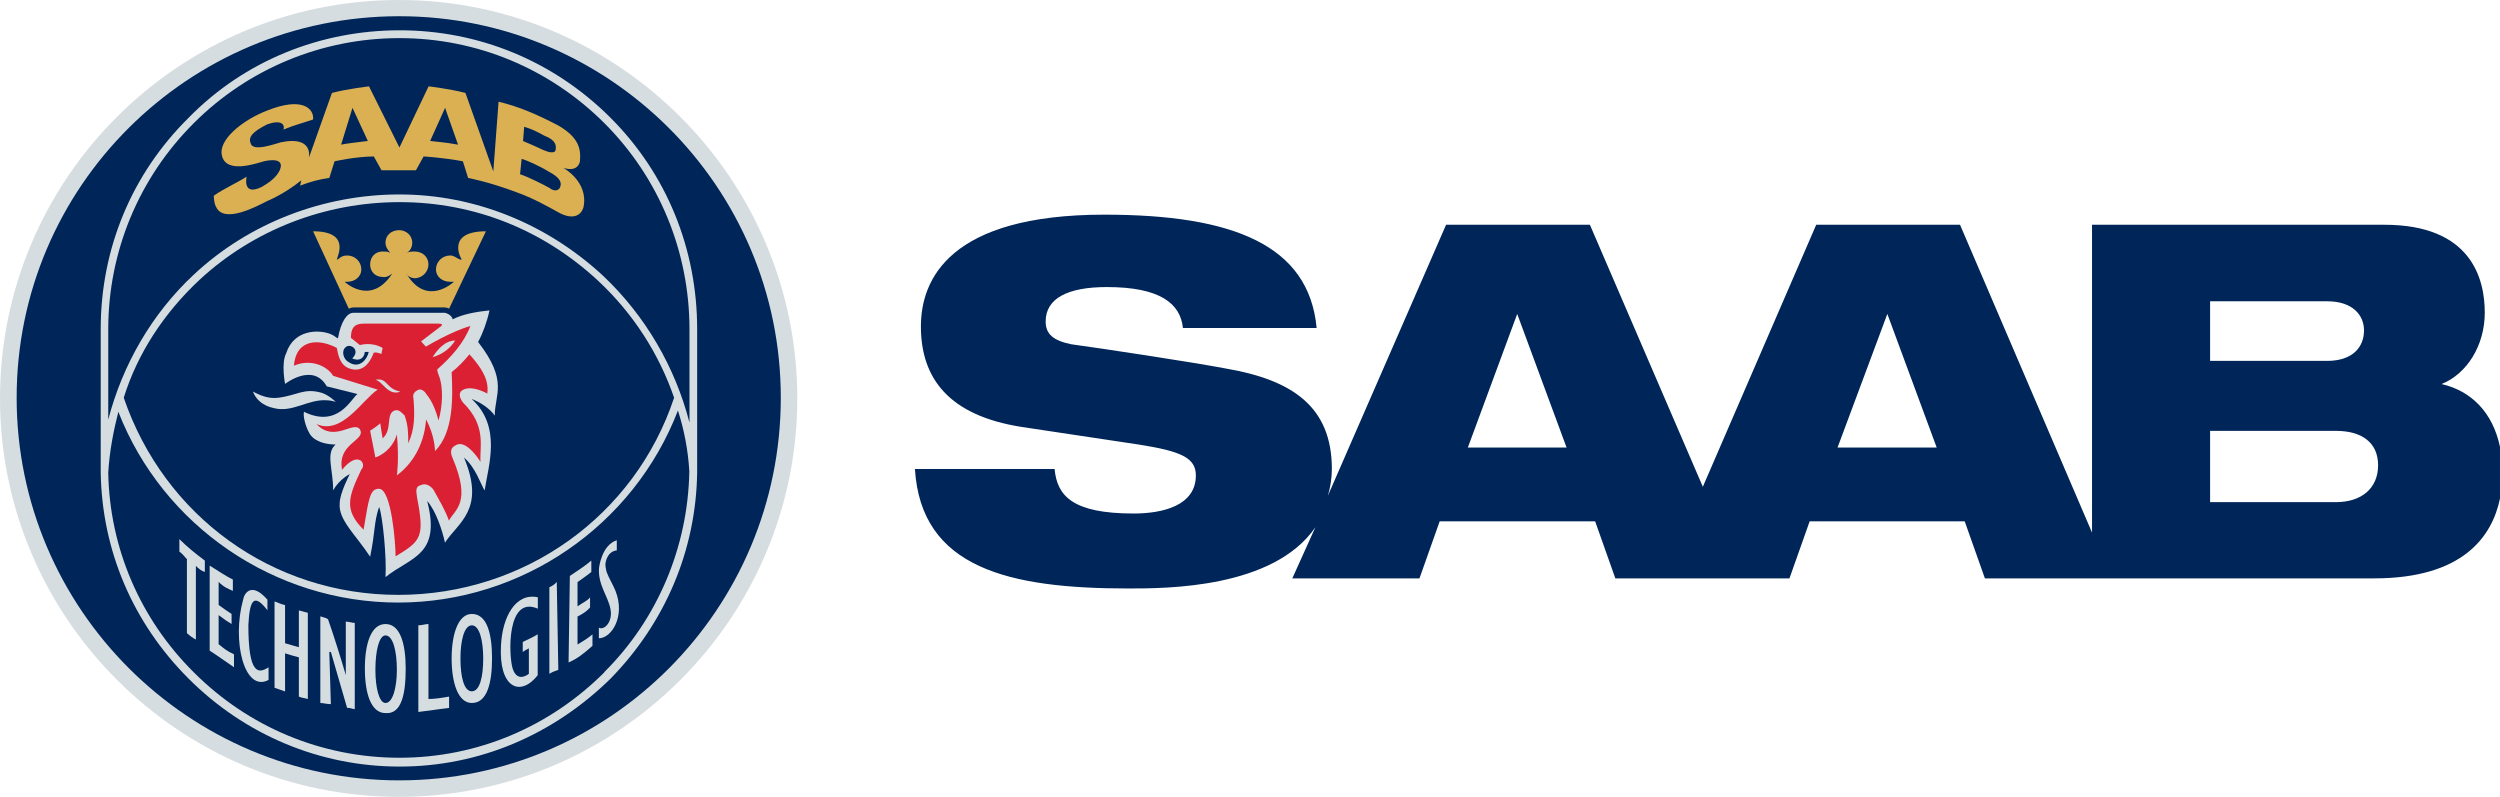 <?xml version="1.0" encoding="UTF-8"?>
<svg xmlns="http://www.w3.org/2000/svg" id="Layer_1" data-name="Layer 1" viewBox="0 0 175.75 56.03">
  <defs>
    <style>
      .cls-1 {
        fill: #da2032;
      }

      .cls-1, .cls-2, .cls-3, .cls-4 {
        fill-rule: evenodd;
      }

      .cls-2 {
        fill: #002659;
      }

      .cls-3 {
        fill: #d6dde0;
      }

      .cls-4 {
        fill: #dbb052;
      }
    </style>
  </defs>
  <path class="cls-3" d="m28.04,0c15.43,0,28.01,12.58,28.01,28.01s-12.58,28.01-28.01,28.01S0,43.45,0,28.01,12.58,0,28.04,0"></path>
  <path class="cls-2" d="m28.07,1.14C13.24,1.14,1.17,13.12,1.17,27.96s12.07,26.9,26.9,26.9,26.82-12.07,26.82-26.9S42.82,1.14,28.07,1.14"></path>
  <path class="cls-3" d="m48.46,29.67c-1-3.84-3.05-7.43-6.06-10.28-3.96-3.67-9.05-5.72-14.32-5.72s-10.53,1.96-14.46,5.64c-2.96,2.76-5.01,6.35-6.01,10.19v-6.35c0-5.47,2.16-10.65,6.01-14.49,3.84-3.84,9.02-5.98,14.46-5.98s10.56,2.14,14.41,5.98c3.84,3.84,5.98,9.03,5.98,14.49v6.52m-39.77-1.71c.97-3.13,2.85-5.98,5.35-8.31,3.76-3.47,8.77-5.44,14.04-5.44s10.11,1.96,13.95,5.52c2.51,2.34,4.3,5.18,5.35,8.23-2.76,8.31-10.53,13.86-19.39,13.86s-16.46-5.55-19.3-13.86Zm33.79,19.3c-3.84,3.84-8.94,6.01-14.41,6.01s-10.62-2.16-14.46-6.01c-3.76-3.73-5.92-8.74-6.01-14.04.09-1.51.37-2.93.71-4.27,3.13,8.03,10.99,13.41,19.67,13.41s16.54-5.38,19.67-13.5c.43,1.34.71,2.76.8,4.27-.09,5.29-2.22,10.39-5.98,14.12Zm.43-38.98c-4.01-4.01-9.28-6.15-14.83-6.15s-10.9,2.13-14.83,6.15c-4.01,3.96-6.18,9.22-6.18,14.86v10.08c.09,5.47,2.25,10.56,6.18,14.49s9.2,6.18,14.83,6.18,10.82-2.25,14.83-6.18c3.84-3.93,6.01-9.02,6.09-14.49v-10.08c0-5.64-2.14-10.91-6.09-14.86Z"></path>
  <path class="cls-4" d="m30.24,9.91c.71.09,1.05.09,1.96.26l-.91-2.59-1.05,2.33m6.52,0s.88.37,1.42.63c.26.09.37.17.63.17.17,0,.26-.08.26-.26.08-.54-.51-.8-.8-.91-.63-.34-.8-.43-1.42-.63l-.08,1Zm-.2,2.34c.54.17,1.62.71,2.08.97,0,0,.43.37.71,0,.17-.34.09-.71-.8-1.17-.54-.34-1.54-.8-1.88-.88l-.11,1.08Zm-12.58-2.08c.34-.08,1.17-.17,1.88-.26l-1.08-2.33-.8,2.59Zm-.63-3.64c1.05-.28,2.59-.46,2.59-.46l2.14,4.3,2.05-4.3s1.45.17,2.59.46l1.96,5.52.37-4.9c1.42.34,2.68.88,4.21,1.68,1.42.83,1.59,1.62,1.51,2.51,0,0-.09.8-1.17.46,0,0,1.79.97,1.42,2.76-.17.63-.8.91-1.76.37-.83-.46-1.79-1-2.96-1.42-1.97-.74-3.39-1-3.39-1l-.37-1.17c-1.34-.26-2.76-.34-2.76-.34l-.54.97h-2.42l-.54-.97c-1.25,0-2.76.34-2.76.34l-.37,1.17c-.63.08-1.34.26-2.05.54l.08-.37c-1.25,1-2.39,1.45-2.39,1.45-.83.43-3.05,1.59-3.59.43-.17-.26-.17-.8-.17-.8.63-.46,1.59-.88,2.31-1.34,0,0-.34,1.42,1.08.71.45-.26,1-.63,1.25-1.17.37-.88-.71-.71-1.08-.63-.63.17-2.93,1-3.02-.63,0-1.05,1.59-2.31,3.22-2.93,2.5-1,3.3-.11,3.22.63-1,.34-1.17.34-2.08.71.11-.37-.17-.71-1.14-.37-1.08.54-1.34.91-1.17,1.34.17.63,1.79,0,2.14-.08,2.25-.46,1.96,1,1.96,1.08l1.62-4.56Z"></path>
  <path class="cls-3" d="m17.79,27.53c.63.34,1.17.51,1.79.43,1.34-.17,1.79-.71,3.05-.34.51.17.97.63.97.63,0,0-.34-.11-.63-.11-1.34-.09-2.42.91-3.76.54-1.17-.26-1.42-1.14-1.42-1.14"></path>
  <path class="cls-3" d="m24.51,25.45c-.37-.17-.54-.8-.2-1.05.28-.28,1.08.17.45.8.63.26.88-.17.88-.46h.28c-.08.46-.63,1.25-1.42.71m.63,2.25c-.46.34-1.37,2.42-3.76,1.25-.08.26.09,1.05.43,1.59.37.54,1.17.71,1.79.71-.71.63-.17,1.71-.17,3.22.45-.8,1.17-1.14,1.17-1.14,0,0-.71,1.34-.71,2.05-.11,1.17,1.14,2.22,2.14,3.76.37-1.79.26-2.42.63-3.5.26.63.54,3.67.45,4.93,1.77-1.42,3.93-1.51,2.93-5.35.63.71,1.08,2.13,1.25,2.93.91-1.42,2.88-2.31,1.34-5.98.83.71,1.17,1.88,1.45,2.31.26-1.76,1.22-4.47-.91-6.43.54.2,1.25.63,1.62,1.17,0-1.51.97-2.42-1.17-5.18.34-.63.63-1.42.8-2.22-.88.09-1.88.26-2.59.63,0-.11-.17-.37-.54-.46h-6.44c-.45,0-.88.63-1.08,1.79-.09,0-.26-.2-.51-.29-.83-.34-2.59-.34-3.13,1.34-.37.71-.08,2.16-.08,2.16,0,0,1.96-1.54,2.93.17l2.16.54Z"></path>
  <path class="cls-4" d="m31.2,21.61c.26,0,.37.09.37.09l2.59-5.44c-2.79,0-1.79,1.88-1.71,1.96,0,.08-.17,0-.17,0-.2-.09-.37-.26-.63-.26-.54,0-1,.43-1,.97s.46.88,1,.88h.26s-1.88,1.79-3.3-.51c-.17-.2.09.26.54.26.54,0,.97-.46.97-.97,0-.54-.43-.91-.97-.91-.17,0-.37,0-.54.09.26-.17.37-.43.37-.71,0-.54-.46-.88-.91-.88-.54,0-.97.34-.97.88,0,.28.17.54.34.71-.17-.09-.34-.09-.54-.09-.51,0-.88.37-.88.91,0,.51.37.88.88.88.46.08.71-.37.63-.17-1.51,2.22-3.3.51-3.3.51h.17c.54,0,1-.34,1-.88s-.45-.97-1-.97c-.26,0-.43.08-.63.26,0,0-.17.08-.08,0,0-.17,1-1.96-1.68-1.96l2.51,5.44s.17-.09.34-.09h6.35"></path>
  <path class="cls-1" d="m34.25,27.7c.08-.54.08-1.34-1.25-2.79-.37.45-.8.91-1.25,1.25.08,1.71.17,4.21-1.17,5.55,0,0,0-1.08-.63-2.22-.09,1.42-.71,2.93-2.05,3.93,0,0,.17-1.08,0-2.88-.17.63-.71,1.34-1.51,1.62l-.37-1.88s.71-.46.71-.54c0,.08.17,1.08.17,1.08.71-.63.2-1.71.83-1.96.34-.11.51.17.71.34.26.71.26,1.25.26,1.96.46-.97.46-1.96.37-3.13-.09-.34.09-.51.34-.63.2-.08.46.11.54.28.46.54.71,1.25.88,1.88.28-1,.37-2.33,0-3.22-.09-.2-.09-.37-.09-.37,1-.88,1.88-1.88,2.33-3.05-1.34.37-3.13,1.45-3.13,1.45l-.34-.37,1.42-1.08c.09-.08.09-.17-.2-.17h-5.18c-.51,0-.97.08-.97,1l.63.51s.8-.26,1.6.2l-.09.43s-.34-.17-.54-.09c-.43,1.17-1.14,1.34-1.77,1.08-.63-.26-.74-1-.82-1.42-1.17-.63-2.85-.71-3.02,1.25,1.25-.54,2.39.08,2.76.71l3.13.97c-1.08.71-2.51,3.22-4.3,2.42,1.25,1.34,2.59-.26,3.05.37.46.8-1.62.97-1.25,2.85.26-.34.88-.97,1.34-.63.26.28.08.54,0,.63-.88,1.88-1.25,2.79.17,4.21.37-2.25.46-2.88,1.08-2.88.88,0,1.17,3.84,1.17,4.75,1.79-1.08,2.05-1.34,1.51-4.13-.09-.54-.09-.8.28-.88.34-.17.71.09.88.34.34.63.8,1.37,1.08,2.16.43-.8,1.59-1.25.26-4.39-.17-.37-.17-.71.17-.88.63-.46,1.45.6,1.79,1.14-.08-1.05.46-2.51-1.25-4.19-.26-.37-.26-.63-.09-.8.46-.37,1.25-.11,1.79.17"></path>
  <path class="cls-3" d="m26.39,26.7c.88-.17.71.63,1.76.83-.88.34-1.25-.74-1.76-.83"></path>
  <path class="cls-3" d="m32,23.94c-.34.54-.88.97-1.59,1.17.34-.54.88-1.17,1.59-1.17"></path>
  <path class="cls-3" d="m13.15,39.32c-.17-.17-.29-.37-.54-.54v-.88c.54.54,1.17,1.05,1.79,1.51v.8c-.28-.09-.46-.26-.63-.43v5.18c-.17-.08-.45-.28-.63-.45v-5.18"></path>
  <path class="cls-3" d="m14.75,39.77c.71.43,1.08.71,1.62.97v.8c-.37-.17-.63-.26-1-.63v1.62c.37.26.63.46.91.63v.71c-.28-.17-.54-.34-.91-.63v2.05c.37.29.54.46,1.08.71v.91c-.8-.54-.88-.63-1.71-1.17v-5.98"></path>
  <path class="cls-3" d="m18.88,47.8c-1.71.91-2.59-2.76-1.79-5.64.09-.51.63-1.25,1.71,0v.74c-.91-1.17-1.25-.83-1.34,1.05,0,3.5.71,3.42,1.42,2.96v.88"></path>
  <path class="cls-3" d="m19.3,42.28c.28.09.37.17.74.26v2.68c.26.09.63.17.97.28v-2.59c.29.09.37.09.63.17v6.06c-.26-.08-.45-.08-.63-.17v-2.76c-.34-.08-.71-.2-.97-.28v2.68c-.28-.09-.45-.17-.74-.26v-6.06"></path>
  <path class="cls-3" d="m22.52,43.33c.28.09.37.09.54.2.37,1.05.91,2.76,1.25,3.93v-3.76c.2,0,.46.09.63.09v6.06c-.17,0-.26-.09-.54-.09-.34-1.17-.8-2.76-1.14-3.93h-.11l.11,3.67c-.28,0-.54-.08-.74-.08v-6.09"></path>
  <path class="cls-3" d="m29.41,43.96c.28,0,.46-.09.71-.09v5.27c.46,0,1-.09,1.45-.17v.8c-.74.08-1.45.2-2.16.28v-6.09"></path>
  <path class="cls-3" d="m37.81,47.46c-1.25,1.59-2.76.88-2.59-2.08.09-1.97,1-3.73,2.59-3.39v.8c-2.22-.97-2.05,3.33-1.77,4.21.26.8.8.63,1.14.37v-1.79c-.17.09-.34.17-.43.26v-.71c.34-.17.8-.37,1.05-.54v2.88"></path>
  <path class="cls-3" d="m38.63,41.28c.17-.08.34-.17.51-.37l.11,6.18c-.28.09-.46.17-.63.28v-6.09"></path>
  <path class="cls-3" d="m40.06,40.49c.54-.37,1.08-.71,1.51-1.08v.8c-.34.28-.63.46-.97.71v1.71c.34-.26.63-.34.88-.63v.71c-.26.29-.54.46-.88.63v1.97c.43-.26.71-.43,1.05-.71v.8c-.51.46-1.05.91-1.68,1.17l.09-6.06"></path>
  <path class="cls-3" d="m42.11,44.13c.37.2,1-.43.8-1.34-.17-.88-.88-1.68-.8-2.85,0,0,.17-1.62,1.25-1.96v.71c-.71.09-.8.88-.8,1,0,.26.08.43.08.51.17.46.46.91.63,1.34.71,1.79-.28,3.33-1.17,3.33v-.74"></path>
  <path class="cls-3" d="m27.1,44.67c-.45,0-.71,1.08-.71,2.42,0,1.25.26,2.33.71,2.33.51,0,.8-1.08.8-2.33,0-1.34-.28-2.42-.8-2.42m1.42,2.33c0,1.79-.29,3.22-1.42,3.13-1,0-1.45-1.34-1.45-3.13s.45-3.13,1.45-3.13c1.05,0,1.42,1.42,1.42,3.13Z"></path>
  <path class="cls-3" d="m33.17,43.96c-.54,0-.8,1.08-.8,2.33,0,1.34.26,2.31.8,2.31s.8-.97.8-2.31c0-1.25-.26-2.33-.8-2.33m1.42,2.33c0,1.71-.34,3.13-1.42,3.13-.97,0-1.42-1.42-1.42-3.13s.46-3.13,1.42-3.13c1.08,0,1.42,1.42,1.42,3.13Z"></path>
  <path class="cls-2" d="m164.22,35.3h-8.85v-5.01h8.85c1.79,0,2.96.8,2.96,2.42s-1.17,2.59-2.96,2.59m-8.85-14.12h8.23c1.79,0,2.59.97,2.59,2.05,0,1.17-.8,2.14-2.59,2.14h-8.23v-4.19Zm-26.19,10.28l3.5-9.39,3.47,9.39h-6.98Zm-25.99,0l3.47-9.39,3.47,9.39h-6.95Zm68.47-4.47c1.76-.71,3.02-2.7,3.02-5.01,0-2.42-.97-6.18-7.06-6.18h-20.55v21.64l-9.28-21.64h-10.11l-7.97,18.42-7.94-18.42h-10.11l-8.31,19.05c.17-.54.28-1.25.28-1.88,0-4.39-2.79-6.26-7.43-7.06-2.42-.46-8.77-1.42-10.9-1.71-1.25-.26-1.79-.71-1.79-1.6,0-1.62,1.54-2.42,4.3-2.42,3.76,0,5.18,1.17,5.35,2.88h9.4c-.54-5.84-5.89-7.97-14.92-7.97-10.9,0-12.9,4.56-12.9,7.86,0,3.67,1.99,6.26,7.06,7.06l8.31,1.25c2.88.46,3.96.91,3.96,2.16,0,2.13-2.33,2.68-4.38,2.68-4.3,0-5.38-1.25-5.55-3.13h-9.82c.43,6.97,6.6,8.4,15,8.4,2.68,0,10.19,0,13.15-4.3l-1.62,3.59h8.94l1.42-4.01h10.93l1.42,4.01h12.24l1.42-4.01h10.9l1.42,4.01h27.36c6.24,0,8.29-2.93,8.85-5.61v-3.64c-.51-2.42-2.02-3.93-4.1-4.41Z"></path>
</svg>
